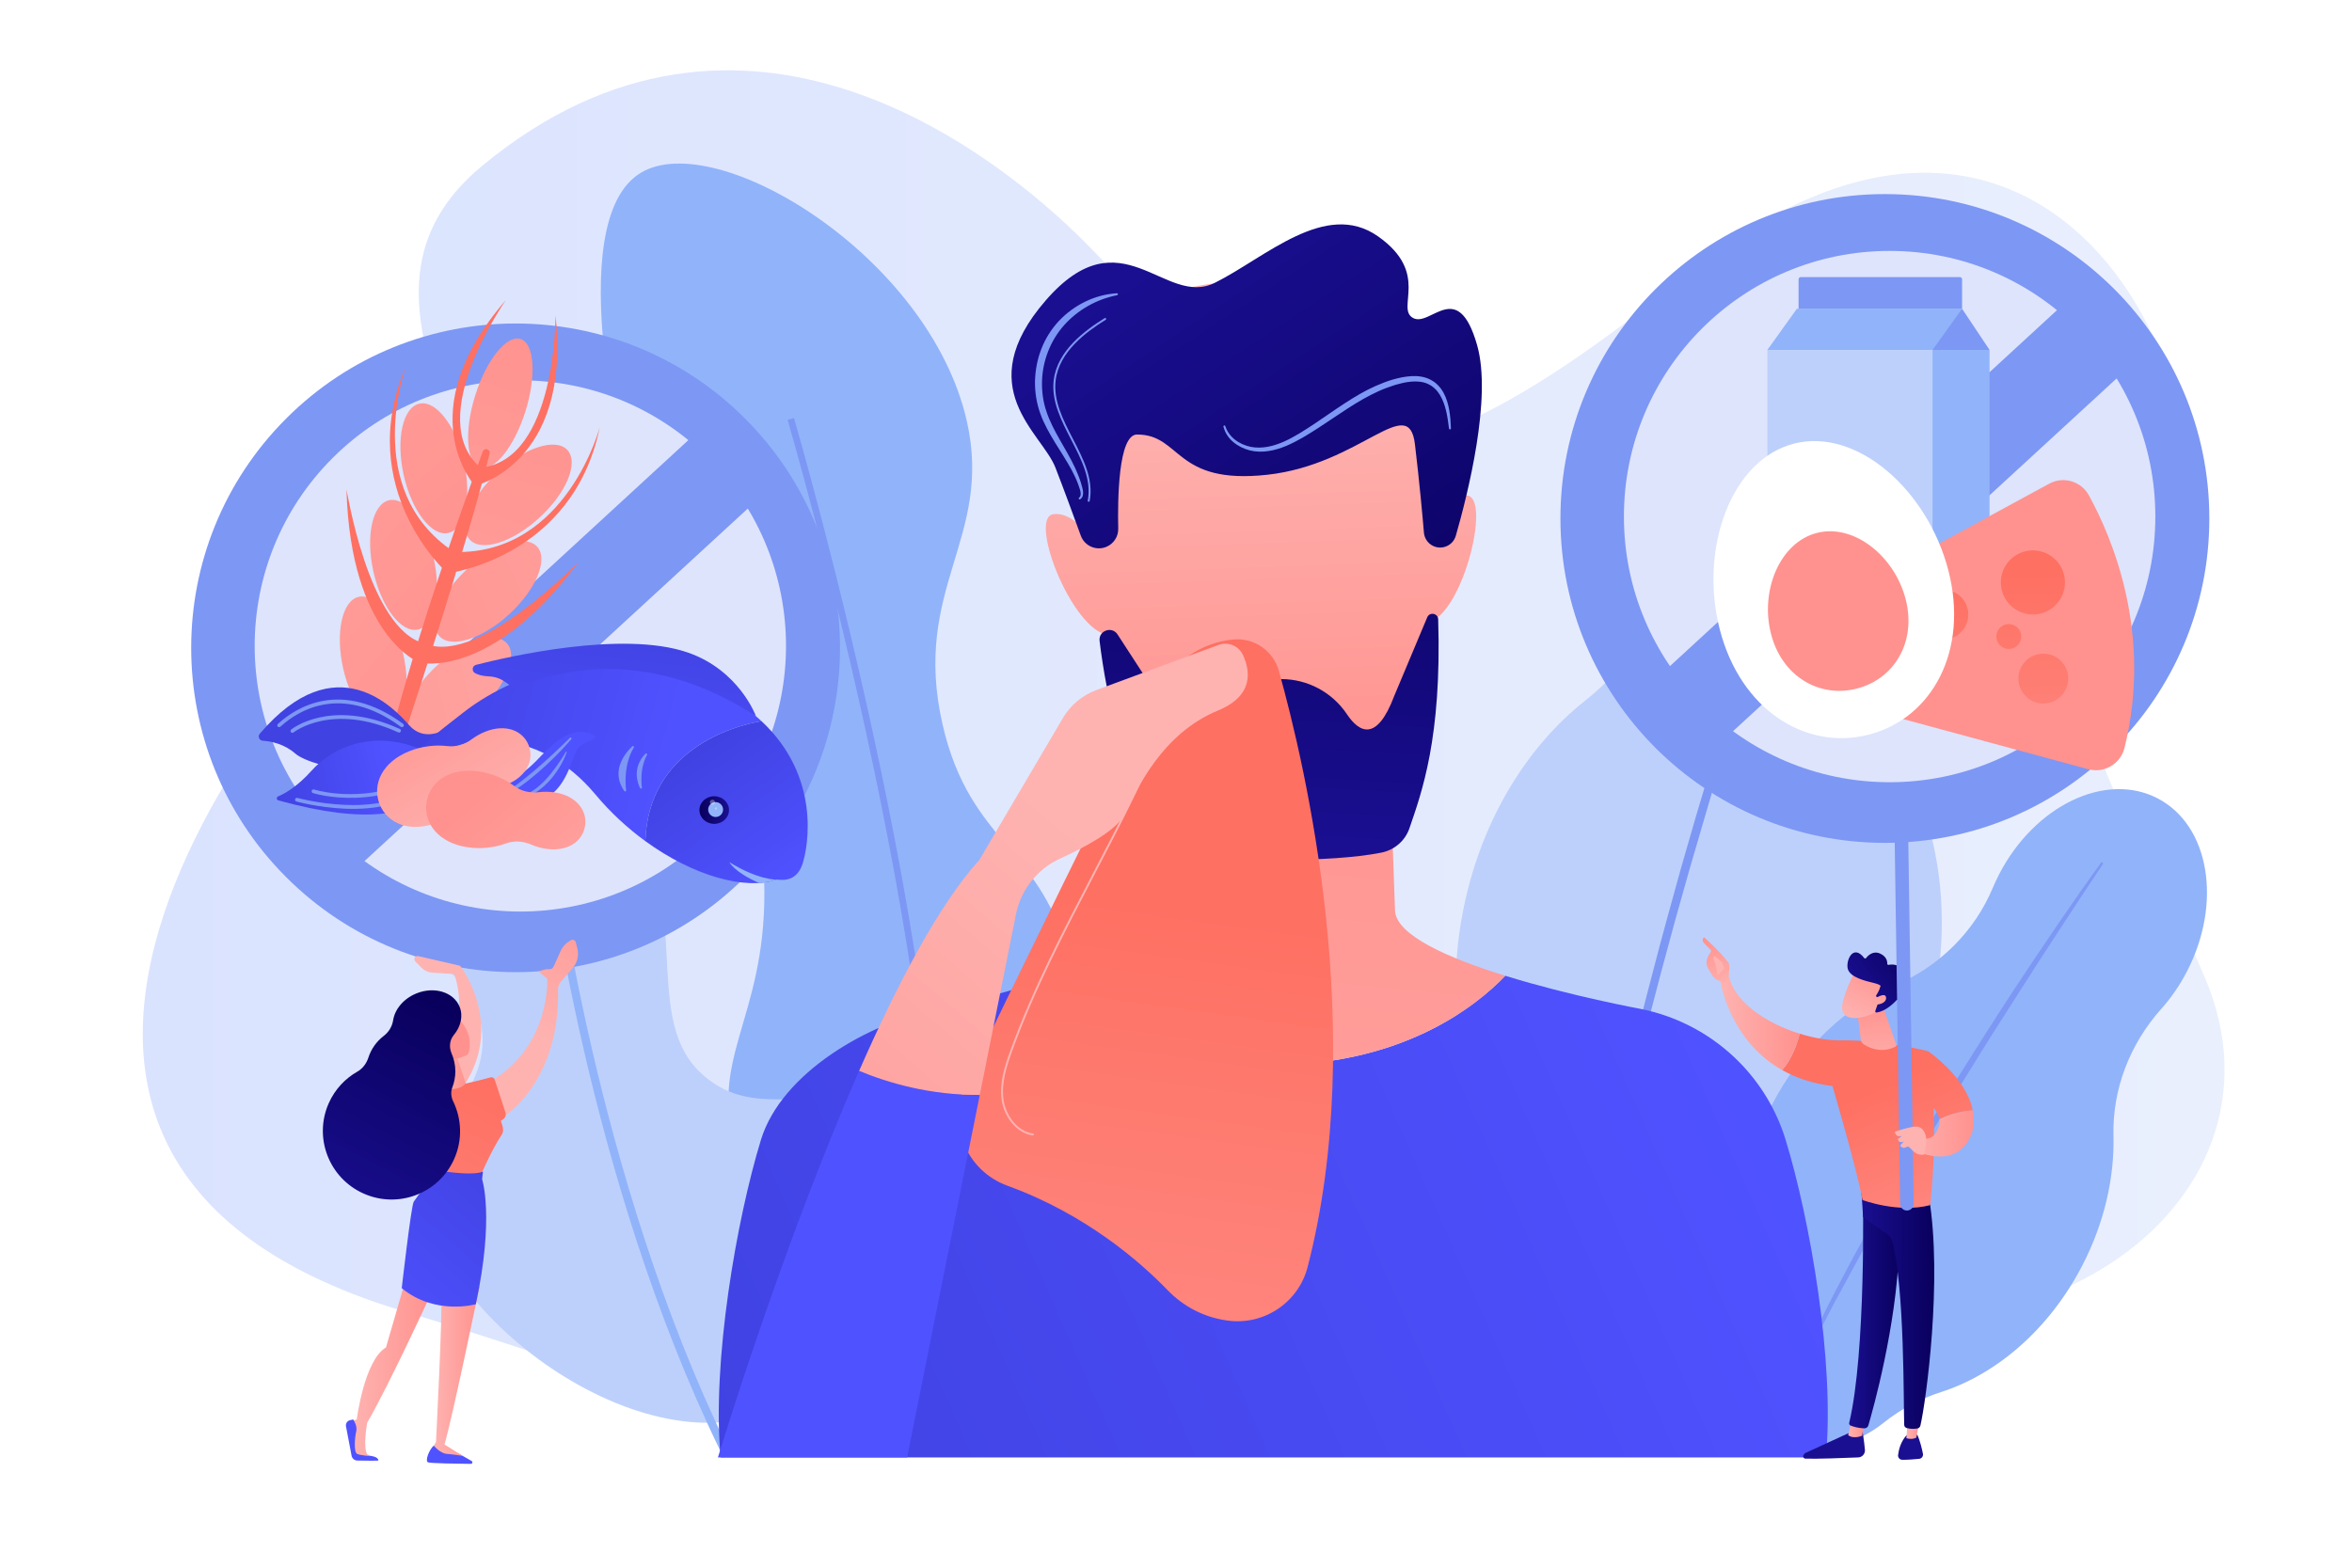 <?xml version="1.0" encoding="UTF-8"?>
<!-- Generator: Adobe Illustrator 27.5.0, SVG Export Plug-In . SVG Version: 6.00 Build 0)  -->
<svg xmlns="http://www.w3.org/2000/svg" xmlns:xlink="http://www.w3.org/1999/xlink" version="1.1" x="0px" y="0px" viewBox="0 0 2475 1650" style="enable-background:new 0 0 2475 1650;" xml:space="preserve">
<g id="Background">
	<rect style="fill:#FFFFFF;" width="2475" height="1650"></rect>
</g>
<g id="Illustration">
	<g>
		<linearGradient id="SVGID_1_" gradientUnits="userSpaceOnUse" x1="150.243" y1="795.064" x2="2340.893" y2="795.064">
			<stop offset="0" style="stop-color:#DAE3FE"></stop>
			<stop offset="1" style="stop-color:#E9EFFD"></stop>
		</linearGradient>
		<path style="fill:url(#SVGID_1_);" d="M507.609,174.329c-172.96,142.944,58.247,326.428-61.533,406.526    c-119.78,80.098-586.958,627.873-24.323,798.298c492.847,149.286,432.864,208.339,789.486,12.11s319.453-176.638,612.925-43.981    c293.472,132.657,600.208-73.734,495.918-318.684c-104.29-244.95-170.692-241.896-51.605-398.325    c119.087-156.429-88.26-672.335-498.191-337.803s-454.56,137.066-627.908-36.888C1048.524,161.4,780.943-51.57,507.609,174.329z"></path>
		<g>
			<path style="fill:#91B3FA;" d="M991.92,1380.985c-80.094,16.014-182.378-71.308-215.328-166.706     c-33.909-98.173,28.264-139.299,27.784-275.527c-0.545-154.751-81.044-178.073-134.291-386.664     c-12.014-47.062-81.535-319.408,4.631-370.457c79.669-47.2,303.451,88.259,342.673,261.635     c27.967,123.626-58.488,175.532-25.469,319.519c28.972,126.339,105.117,128.167,134.291,250.058     C1161.728,1161.236,1097.084,1359.958,991.92,1380.985z"></path>
			<path style="fill:#7D97F4;" d="M986.103,1418.476c21.591-166.732-20.529-423.959-59.667-610.387     c-42.372-201.839-90.463-366.476-90.943-368.117l-6.666,1.956c0.48,1.637,48.506,166.056,90.822,367.637     c39.021,185.885,81.03,442.262,59.564,608.019L986.103,1418.476z"></path>
		</g>
		<g>
			<path style="fill:#BDD0FB;" d="M818.175,1480.548c105.063-54.743,141.025-242.723,81.303-303.817     c-40.353-41.28-98.221,2.139-154.048-40.651c-71.279-54.635-18.845-157.531-74.885-290.98     c-47.69-113.566-162.085-221.028-228.933-198.979c-69.975,23.081-106.831,194.334-47.07,297.398     c38.863,67.024,98.352,70.316,111.257,132.653c14.975,72.332-57.374,105.318-57.768,175.443     C447.323,1377.581,679.184,1552.969,818.175,1480.548z"></path>
			<path style="fill:#91B3FA;" d="M761.48,1528.689c0.627,0,1.263-0.138,1.865-0.431c2.127-1.032,3.014-3.592,1.982-5.718     C626.041,1235.529,585.198,902.57,584.801,899.24c-0.279-2.347-2.411-4.025-4.754-3.743c-2.346,0.279-4.023,2.408-3.743,4.755     c0.398,3.344,41.416,337.734,181.323,626.025C758.367,1527.801,759.892,1528.689,761.48,1528.689z"></path>
			<path style="fill:#F0F0F0;" d="M475.717,985.467c0.439,0,0.883-0.142,1.256-0.431c0.891-0.695,1.05-1.979,0.356-2.87     c-43.965-56.434-92.692-141.216-75.151-224.65c10.446-49.689,39.85-75.605,40.145-75.861c0.854-0.739,0.948-2.029,0.209-2.884     c-0.74-0.855-2.032-0.948-2.885-0.208c-1.25,1.08-30.744,27.084-41.471,78.112c-9.86,46.897-4.69,124.524,75.926,228.003     C474.505,985.196,475.109,985.467,475.717,985.467z"></path>
			<path style="fill:#F0F0F0;" d="M827.647,1455.484c0.652,0,1.293-0.311,1.689-0.889c67.565-98.608,90.606-174.801,68.48-226.459     c-19.671-45.929-69.34-54.476-69.839-54.558c-1.117-0.174-2.164,0.577-2.345,1.692c-0.181,1.112,0.575,2.165,1.689,2.347     c0.477,0.078,48.001,8.316,66.756,52.18c21.501,50.288-1.416,125.143-68.114,222.487c-0.639,0.932-0.401,2.205,0.53,2.844     C826.846,1455.368,827.249,1455.484,827.647,1455.484z"></path>
		</g>
		<g>
			<path style="fill:#BDD0FB;" d="M1541.12,951.157c19.439-90.625,66.657-165.979,126.604-213.451     c53.589-42.438,89.238-103.814,98.114-171.525c0.933-7.117,2.167-14.285,3.71-21.48     c23.379-108.993,109.113-183.024,191.492-165.354c82.38,17.67,130.209,120.351,106.83,229.344     c-4.781,22.287-12.17,43.107-21.606,61.978c-30.112,60.225-37.494,129.625-18.086,194.131     c17.344,57.647,20.532,124.166,5.958,192.109c-21.737,101.335-78.205,183.579-148.364,229.099     c-26.538,17.218-49.851,39.15-68.448,64.709c-30.903,42.473-77.977,65.647-124.226,55.727     c-49.893-10.702-84.862-56.923-92.555-114.117c-4.353-32.365-15.022-63.456-30.318-92.336     C1534.119,1131.814,1521.465,1042.785,1541.12,951.157z"></path>
			<path style="fill:#7D97F4;" d="M1907.323,489.107c-26.213,69.724-50.164,140.235-73.379,210.996     c-5.812,17.687-11.338,35.466-16.922,53.227l-8.371,26.642l-8.149,26.713c-5.363,17.83-10.973,35.585-16.134,53.476     l-15.489,53.669c-9.868,35.91-20.041,71.736-29.241,107.831c-4.625,18.039-9.602,35.985-13.861,54.119l-13.026,54.331     c-16.634,72.612-31.452,145.677-42.543,219.348l3.17,0.51l10.397-54.805l2.569-13.702l2.911-13.638l5.873-27.262l5.82-27.268     c1.923-9.092,4.185-18.114,6.261-27.173c4.273-18.093,8.402-36.218,12.792-54.282c18.029-72.147,37.015-144.054,57.482-215.561     c10.507-35.675,20.708-71.437,31.463-107.041l7.993-26.724l8.217-26.658c5.468-17.775,10.936-35.55,16.583-53.27     c10.991-35.535,22.238-70.995,33.774-106.361c11.35-35.426,23.037-70.755,34.829-106.03L1907.323,489.107z"></path>
		</g>
		<g>
			<path style="fill:#91B3FA;" d="M1864.555,1162.948c31.16-60.18,78.924-104.264,130.27-126.247     c45.9-19.652,82.826-56.098,102.132-102.145c2.03-4.84,4.28-9.657,6.754-14.435c37.475-72.377,112.091-108.145,166.66-79.89     c54.57,28.255,68.428,109.832,30.953,182.209c-7.662,14.8-16.878,28.065-27.158,39.563     c-32.809,36.696-51.388,84.22-50.17,133.429c1.089,43.976-9.496,91.494-32.858,136.613     c-34.841,67.291-90.445,114.462-148.601,133.11c-21.997,7.053-42.636,18.05-60.652,32.508     c-29.94,24.026-67.54,31.342-98.177,15.48c-33.049-17.113-48.746-56.411-43.129-98.218c3.178-23.657,1.666-47.627-3.529-70.925     C1824.786,1289,1833.051,1223.793,1864.555,1162.948z"></path>
			<path style="fill:#7D97F4;" d="M2211.398,907.332c-31.896,44.142-62.352,89.272-92.337,134.72     c-7.501,11.358-14.82,22.836-22.175,34.29l-11.03,17.183l-10.887,17.275c-7.213,11.545-14.586,22.989-21.668,34.616     l-21.251,34.877c-13.871,23.431-27.94,46.744-41.376,70.433c-6.734,11.833-13.698,23.534-20.192,35.506l-19.646,35.815     c-25.711,48.015-50.231,96.698-72.246,146.522l2.133,0.967l17.887-36.653l4.451-9.17l4.679-9.059l9.391-18.099l9.355-18.112     c3.107-6.043,6.439-11.972,9.647-17.962c6.497-11.94,12.899-23.929,19.472-35.825c26.603-47.42,53.833-94.487,82.029-140.987     c14.276-23.143,28.351-46.406,42.788-69.451l10.78-17.313l10.925-17.223c7.276-11.486,14.553-22.972,21.944-34.385     c14.589-22.951,29.344-45.8,44.283-68.528c14.821-22.806,29.86-45.477,44.961-68.093L2211.398,907.332z"></path>
		</g>
		<g>
			
				<linearGradient id="SVGID_00000039102741904935562080000001808493538394137515_" gradientUnits="userSpaceOnUse" x1="776.359" y1="1594.241" x2="1824.359" y2="1130.24">
				<stop offset="0" style="stop-color:#4042E2"></stop>
				<stop offset="1" style="stop-color:#4F52FF"></stop>
			</linearGradient>
			<path style="fill:url(#SVGID_00000039102741904935562080000001808493538394137515_);" d="M1878.974,1199.591     c-9.564-31.201-26.4-58.937-48.463-81.414c-27.903-28.426-64.167-48.442-104.659-56.417c0,0-73.356-13.523-141.823-34.738     c-29.874,31.241-110.742,97.422-257.261,93.848c-138.87-3.387-201.55-59.597-225.506-90.207     c-56.962,19.108-114.139,31.097-114.139,31.097c-72.51,14.282-164.697,67.173-186.356,137.831     c-25.624,83.593-51.896,233.949-42.396,334.385h1162.998C1930.87,1433.541,1904.597,1283.185,1878.974,1199.591z"></path>
			
				<linearGradient id="SVGID_00000127723422799992490770000010711574908624598447_" gradientUnits="userSpaceOnUse" x1="1383.411" y1="619.039" x2="1233.516" y2="2125.877">
				<stop offset="0" style="stop-color:#FF928E"></stop>
				<stop offset="1" style="stop-color:#FEB3B1"></stop>
			</linearGradient>
			<path style="fill:url(#SVGID_00000127723422799992490770000010711574908624598447_);" d="M1326.767,1120.87     c146.52,3.574,227.387-62.607,257.261-93.848c-59.403-18.407-115.127-42.603-116.056-68.792l-8.946-252.269h-235.979     l-8.946,252.269c-0.991,27.954-56.812,53.638-112.84,72.433C1125.217,1061.273,1187.898,1117.483,1326.767,1120.87z"></path>
		</g>
		<g>
			
				<linearGradient id="SVGID_00000148626499292392230550000002321886217296373665_" gradientUnits="userSpaceOnUse" x1="1337.58" y1="818.215" x2="1323.101" y2="400.95">
				<stop offset="0" style="stop-color:#FF928E"></stop>
				<stop offset="1" style="stop-color:#FEB3B1"></stop>
			</linearGradient>
			<path style="fill:url(#SVGID_00000148626499292392230550000002321886217296373665_);" d="M1134.072,482.245     c0,0,28.011,285.703,89.633,358.527c0,0,184.866,16.808,252.09-22.407c0,0,47.618-142.851,42.014-333.32     c0,0,9.18-173.323-182.064-187.667C1111.665,280.573,1134.072,482.245,1134.072,482.245z"></path>
			
				<linearGradient id="SVGID_00000024702450118505794090000010277370940112818581_" gradientUnits="userSpaceOnUse" x1="1533.148" y1="811.432" x2="1518.669" y2="394.162">
				<stop offset="0" style="stop-color:#FF928E"></stop>
				<stop offset="1" style="stop-color:#FEB3B1"></stop>
			</linearGradient>
			<path style="fill:url(#SVGID_00000024702450118505794090000010277370940112818581_);" d="M1498.203,571.877     c0,0,16.806-50.419,44.815-50.419c28.01,0-5.601,134.45-44.815,134.45V571.877z"></path>
			
				<linearGradient id="SVGID_00000108281743772446100790000003408746683316345267_" gradientUnits="userSpaceOnUse" x1="1143.052" y1="824.966" x2="1128.573" y2="407.702">
				<stop offset="0" style="stop-color:#FF928E"></stop>
				<stop offset="1" style="stop-color:#FEB3B1"></stop>
			</linearGradient>
			<path style="fill:url(#SVGID_00000108281743772446100790000003408746683316345267_);" d="M1159.564,585.118     c0,0-23.451-47.692-51.206-43.914c-27.754,3.777,23.682,132.464,62.538,127.177L1159.564,585.118z"></path>
			
				<linearGradient id="SVGID_00000028302663862114952000000001008841626053833623_" gradientUnits="userSpaceOnUse" x1="1349.74" y1="438.192" x2="1323.873" y2="890.868">
				<stop offset="0" style="stop-color:#09005D"></stop>
				<stop offset="1" style="stop-color:#1A0F91"></stop>
			</linearGradient>
			<path style="fill:url(#SVGID_00000028302663862114952000000001008841626053833623_);" d="M1157.09,674.641     c6.82,55.99,25.796,155.374,77.295,215.126c6.988,8.108,17.002,12.979,27.693,13.493c38.293,1.843,136.268,5.141,191.505-5.866     c13.746-2.739,25.061-12.429,29.584-25.695c12.705-37.247,34.16-94.607,30.22-219.849c-0.202-6.436-9.015-8.086-11.506-2.148     l-34.726,82.749c-18.434,49.002-36.942,38.465-49.817,19.211c-15.436-23.083-41.381-36.934-69.149-36.934h0     c-26.074,0-50.4,12.405-66.368,33.019c-0.219,0.283-0.44,0.564-0.662,0.844c-14.274,17.928-42.031,16.354-54.514-2.864     l-50.638-77.961C1170.039,658.58,1155.766,663.767,1157.09,674.641z"></path>
			
				<linearGradient id="SVGID_00000096768373777287905160000001099132606309223314_" gradientUnits="userSpaceOnUse" x1="1542.573" y1="756.7" x2="1216.711" y2="263.73">
				<stop offset="0" style="stop-color:#09005D"></stop>
				<stop offset="1" style="stop-color:#1A0F91"></stop>
			</linearGradient>
			<path style="fill:url(#SVGID_00000096768373777287905160000001099132606309223314_);" d="M1164.639,575.374     c-10.76,4.776-23.308-0.554-27.326-11.619c-7.069-19.464-17.924-49.046-26.715-71.651     c-14.315-36.81-89.981-83.845-10.225-175.871c79.755-92.025,124.922,7.853,178.004-18.569     c53.082-26.422,116.477-87.772,171.693-48.917c55.215,38.855,18.405,75.665,36.81,85.89     c18.405,10.225,47.035-42.945,67.485,28.63c15.822,55.378-9.95,157.329-22.426,200.637c-3.03,10.518-14.997,15.536-24.624,10.327     h0c-5.081-2.749-8.432-7.856-8.92-13.612c-1.382-16.319-4.63-52.472-9.471-93.057c-6.588-55.228-56.992,21.288-155.287,32.117     c-98.295,10.829-90.115-42.342-137.15-42.342c-19.843,0-20.445,69.216-19.782,99.052     C1176.888,564.573,1172.119,572.054,1164.639,575.374L1164.639,575.374z"></path>
			<path style="fill:#7D97F4;" d="M1135.55,523.746c1.837-1.218,1.918-4.01,1.389-6.503c-0.237-1.253-0.723-2.54-1.15-3.863     c-0.448-1.304-0.821-2.627-1.327-3.91c-1.924-5.165-4.322-10.145-6.896-15.031c-5.321-9.704-11.381-19.042-17.345-28.598     c-5.828-9.615-11.607-19.533-15.484-30.477c-3.999-10.907-5.779-22.609-5.626-34.222c0.331-11.615,2.489-23.214,6.759-34.064     c4.229-10.85,10.58-20.915,18.538-29.385c15.941-16.876,38.133-27.731,60.88-29.027c0.565-0.032,1.049,0.4,1.081,0.965     c0.03,0.517-0.337,0.969-0.832,1.065c-21.771,4.271-41.591,15.609-55.931,31.744c-14.293,16.122-22.485,37.32-23.119,58.882     c-0.225,10.76,1.127,21.605,4.684,31.81c3.399,10.283,8.578,20.07,14.077,29.741c5.45,9.711,11.332,19.361,16.118,29.663     c2.348,5.172,4.512,10.443,6.183,15.892c0.442,1.352,0.752,2.75,1.133,4.12c0.362,1.361,0.762,2.741,0.934,4.266     c0.177,1.493,0.216,3.046-0.15,4.628c-0.333,1.564-1.329,3.216-2.861,4.056c-0.495,0.272-1.118,0.091-1.389-0.405     C1134.958,524.624,1135.113,524.037,1135.55,523.746z"></path>
			<path style="fill:#7D97F4;" d="M1145.647,528.144c-0.064,0-0.128-0.006-0.193-0.018c-0.555-0.106-0.919-0.642-0.813-1.196     c4.23-22.155-6.778-43.453-17.422-64.051c-10.353-20.034-21.059-40.75-18.392-62.769c3.743-30.899,32.4-52.061,53.629-65.292     c0.481-0.299,1.11-0.151,1.409,0.327c0.299,0.479,0.153,1.11-0.327,1.409c-20.873,13.008-49.043,33.775-52.68,63.802     c-2.592,21.395,7.966,41.826,18.178,61.585c10.804,20.907,21.976,42.525,17.614,65.374     C1146.557,527.804,1146.128,528.144,1145.647,528.144z"></path>
			<path style="fill:#7D97F4;" d="M1289.399,448.538c1.866,5.765,5.59,10.796,10.399,14.42c4.758,3.702,10.469,6.096,16.335,7.334     c5.886,1.16,11.962,1.039,17.923-0.071c5.961-1.054,11.737-3.12,17.345-5.568c11.191-5.027,21.647-11.947,32.08-18.797     c10.396-6.942,20.62-14.267,31.234-21.149c10.581-6.906,21.517-13.512,33.269-18.655c11.743-5.139,23.997-9.284,37.211-10.181     c6.557-0.367,13.52,0.452,19.702,3.538c0.78,0.364,1.523,0.789,2.237,1.262c0.721,0.46,1.458,0.895,2.159,1.382     c1.323,1.08,2.715,2.085,3.849,3.356c2.432,2.381,4.35,5.184,5.952,8.078c3.222,5.825,4.88,12.178,5.99,18.463     c1.123,6.305,1.536,12.644,1.738,18.95c0.018,0.565-0.425,1.038-0.99,1.056c-0.532,0.017-0.984-0.389-1.05-0.907     c-0.768-6.215-1.575-12.415-3.014-18.42c-1.417-5.998-3.46-11.827-6.535-16.915c-1.55-2.523-3.33-4.888-5.49-6.807     c-1.005-1.047-2.23-1.814-3.353-2.703c-0.602-0.387-1.236-0.725-1.849-1.093c-0.607-0.381-1.237-0.717-1.894-0.995     c-5.19-2.411-11.171-2.913-17.089-2.482c-2.971,0.224-5.952,0.684-8.918,1.319c-2.965,0.646-5.917,1.55-8.872,2.314     c-5.828,1.898-11.633,3.908-17.216,6.533c-11.234,5.066-21.957,11.374-32.432,18.161c-10.482,6.781-20.801,13.946-31.408,20.807     c-10.619,6.816-21.401,13.565-33.282,18.597c-5.942,2.463-12.172,4.426-18.63,5.372c-6.414,0.994-13.134,0.939-19.528-0.657     c-6.344-1.634-12.395-4.5-17.395-8.752c-5.076-4.135-8.836-9.926-10.451-16.248c-0.14-0.547,0.191-1.104,0.738-1.244     c0.525-0.134,1.059,0.165,1.225,0.673L1289.399,448.538z"></path>
		</g>
		<g>
			
				<linearGradient id="SVGID_00000134951577674265213950000011870697030840186028_" gradientUnits="userSpaceOnUse" x1="1235.711" y1="956.549" x2="1139.711" y2="1648.549">
				<stop offset="0" style="stop-color:#FE7062"></stop>
				<stop offset="1" style="stop-color:#FF928E"></stop>
			</linearGradient>
			<path style="fill:url(#SVGID_00000134951577674265213950000011870697030840186028_);" d="M1297.756,673.068L1297.756,673.068     c21.827-2.044,42.018,11.787,47.941,32.893c27.696,98.697,94.149,380.783,30.292,627.64c-9.697,37.485-46.24,61.75-84.566,56.246     c-0.497-0.071-0.995-0.144-1.495-0.218c-23.338-3.456-44.793-14.697-61.179-31.671c-28.133-29.144-85.589-79.803-168.533-109.939     c-43.644-15.858-64.156-65.808-43.885-107.586c54.611-112.554,149.486-307.38,203.552-414.312     C1235,696.225,1264.401,676.192,1297.756,673.068z"></path>
			
				<linearGradient id="SVGID_00000176040860862405852710000001574246207498819243_" gradientUnits="userSpaceOnUse" x1="706.883" y1="-37.732" x2="1034.884" y2="706.269">
				<stop offset="0" style="stop-color:#FF928E"></stop>
				<stop offset="1" style="stop-color:#FEB3B1"></stop>
			</linearGradient>
			<path style="fill:url(#SVGID_00000176040860862405852710000001574246207498819243_);" d="M1087.611,1195.136     c-18.688-2.013-31.254-20.789-33.591-37.432c-2.506-17.856,3.125-35.476,9.109-51.994     c23.313-64.359,55.506-126.143,86.637-185.891c29.325-56.281,59.649-114.478,82.48-174.699l1.912,0.725     c-22.875,60.335-53.226,118.586-82.579,174.919c-31.101,59.689-63.262,121.411-86.528,185.643     c-5.896,16.275-11.448,33.621-9.007,51.013c2.229,15.879,14.126,33.781,31.785,35.683L1087.611,1195.136z"></path>
		</g>
		<g>
			
				<linearGradient id="SVGID_00000078765410044271373550000015280298731179382416_" gradientUnits="userSpaceOnUse" x1="1628.878" y1="640.95" x2="1348.878" y2="916.95">
				<stop offset="0" style="stop-color:#4042E2"></stop>
				<stop offset="1" style="stop-color:#4F52FF"></stop>
			</linearGradient>
			<path style="fill:url(#SVGID_00000078765410044271373550000015280298731179382416_);" d="M904.035,1127.103     c-82.133,187.004-148.563,406.874-148.563,406.874h199.083l76.463-381.572C978.586,1152.837,934.141,1139.594,904.035,1127.103z"></path>
			
				<linearGradient id="SVGID_00000176000979512266552870000011025467473448553349_" gradientUnits="userSpaceOnUse" x1="625.809" y1="1478.327" x2="1138.859" y2="878.268">
				<stop offset="0" style="stop-color:#FF928E"></stop>
				<stop offset="1" style="stop-color:#FEB3B1"></stop>
			</linearGradient>
			<path style="fill:url(#SVGID_00000176000979512266552870000011025467473448553349_);" d="M1307.967,689.389     c-4.472-9.703-15.685-14.299-25.707-10.596l-128.664,47.538c-14.72,5.439-27.109,15.796-35.07,29.32l-88.032,149.545     c-41.932,46.025-86.091,129.997-126.458,221.907c30.107,12.491,74.551,25.734,126.983,25.302l38.112-190.187     c5.16-25.748,22.322-47.481,46.201-58.409c26.714-12.224,59.224-29.766,67.368-45.761c14.403-28.285,39.823-85.789,99.122-110.3     C1319.508,732.17,1315.728,706.228,1307.967,689.389z"></path>
		</g>
		<g>
			
				<linearGradient id="SVGID_00000061437076131283659860000001539534497546212255_" gradientUnits="userSpaceOnUse" x1="-2009.746" y1="1433.414" x2="-2010.746" y2="1488.915" gradientTransform="matrix(-1 0 0 1 -81.52 0)">
				<stop offset="0" style="stop-color:#09005D"></stop>
				<stop offset="1" style="stop-color:#1A0F91"></stop>
			</linearGradient>
			<path style="fill:url(#SVGID_00000061437076131283659860000001539534497546212255_);" d="M1959.601,1504.447     c0,0,1.909,10.809,2.846,21.509c0.366,4.182-2.858,7.813-7.052,7.987c-14.249,0.594-44.728,1.748-55.665,1.259     c-1.644-0.073-2.719-1.756-2.111-3.286l0,0c0.51-1.281,1.493-2.317,2.747-2.893l50.346-23.139L1959.601,1504.447z"></path>
			
				<linearGradient id="SVGID_00000028293792065345486980000017928442205634420134_" gradientUnits="userSpaceOnUse" x1="-2042.685" y1="1504.403" x2="-2026.309" y2="1504.403" gradientTransform="matrix(-1 0 0 1 -81.52 0)">
				<stop offset="0" style="stop-color:#FF928E"></stop>
				<stop offset="1" style="stop-color:#FEB3B1"></stop>
			</linearGradient>
			<path style="fill:url(#SVGID_00000028293792065345486980000017928442205634420134_);" d="M1961.165,1498.096l-1.534,12.929     c0,0-8.819,4.105-14.842-0.518l3.652-14.408L1961.165,1498.096z"></path>
			
				<linearGradient id="SVGID_00000066497932604371060980000010311820280674547353_" gradientUnits="userSpaceOnUse" x1="-2081.517" y1="1379.185" x2="-2027.369" y2="1379.185" gradientTransform="matrix(-1 0 0 1 -81.52 0)">
				<stop offset="0" style="stop-color:#09005D"></stop>
				<stop offset="1" style="stop-color:#1A0F91"></stop>
			</linearGradient>
			<path style="fill:url(#SVGID_00000066497932604371060980000010311820280674547353_);" d="M1960.012,1255.026     c0.663,3.377,3.557,168.488-14.092,242.48c-0.288,1.207,0.324,2.452,1.473,2.921c2.707,1.106,8.014,2.708,14.374,2.921     c1.97,0.066,3.735-1.214,4.291-3.104c5.045-17.167,29.219-103.18,32.373-185.346c3.524-91.812,0-3.126,0-3.126l-2.067-56.753     L1960.012,1255.026z"></path>
			
				<linearGradient id="SVGID_00000118365429295085063320000003202995092264579246_" gradientUnits="userSpaceOnUse" x1="-2090.18" y1="1431.965" x2="-2091.18" y2="1487.465" gradientTransform="matrix(-1 0 0 1 -81.52 0)">
				<stop offset="0" style="stop-color:#09005D"></stop>
				<stop offset="1" style="stop-color:#1A0F91"></stop>
			</linearGradient>
			<path style="fill:url(#SVGID_00000118365429295085063320000003202995092264579246_);" d="M2017.515,1510.086     c0,0,3.039,5.457,5.982,19.957c0.531,2.619-1.298,5.125-3.957,5.386c-4.705,0.463-11.948,1.058-17.75,1.018     c-2.674-0.018-4.762-2.347-4.44-5.003c0.643-5.293,2.645-13.976,8.83-20.744L2017.515,1510.086z"></path>
			
				<linearGradient id="SVGID_00000101088036173427570320000013269444927333628557_" gradientUnits="userSpaceOnUse" x1="-2101.705" y1="1503.563" x2="-2087.565" y2="1503.563" gradientTransform="matrix(-1 0 0 1 -81.52 0)">
				<stop offset="0" style="stop-color:#FF928E"></stop>
				<stop offset="1" style="stop-color:#FEB3B1"></stop>
			</linearGradient>
			<path style="fill:url(#SVGID_00000101088036173427570320000013269444927333628557_);" d="M2020.185,1493.457l-3.584,19.552     c0,0-3.544,2.636-10.555,0.725l1.711-21.037L2020.185,1493.457z"></path>
			
				<linearGradient id="SVGID_00000006691133790768708340000012192977265006350481_" gradientUnits="userSpaceOnUse" x1="-2116.945" y1="1377.413" x2="-2040.072" y2="1377.413" gradientTransform="matrix(-1 0 0 1 -81.52 0)">
				<stop offset="0" style="stop-color:#09005D"></stop>
				<stop offset="1" style="stop-color:#1A0F91"></stop>
			</linearGradient>
			<path style="fill:url(#SVGID_00000006691133790768708340000012192977265006350481_);" d="M2029.868,1260.093     c14.435,87.114-3.131,215.31-9.055,240.401c-0.363,1.536-1.602,2.713-3.159,2.971c-2.644,0.438-6.998,0.796-11.291-0.451     c-1.479-0.43-2.518-1.763-2.578-3.302c-0.795-20.285,0.636-144.818-12.814-194.033c-0.682-2.494-2.205-4.669-4.312-6.167     l-26.105-18.559l-2.001-29.998L2029.868,1260.093z"></path>
			<g>
				
					<linearGradient id="SVGID_00000109019420894339951680000014214664032158746248_" gradientUnits="userSpaceOnUse" x1="1965.902" y1="1149.387" x2="2049.902" y2="1351.387">
					<stop offset="0" style="stop-color:#FE7062"></stop>
					<stop offset="1" style="stop-color:#FF928E"></stop>
				</linearGradient>
				<path style="fill:url(#SVGID_00000109019420894339951680000014214664032158746248_);" d="M1937.89,1095.028      c43.258-0.715,90.988,11.358,90.988,11.358c12.894,75.238,2.255,162.019,2.255,162.019c-33.489,8.782-71.267-5.37-71.267-5.37      c-5.566-31.448-31.536-119.951-31.536-119.951c-21.136-2.623-38.547-8.721-52.885-16.783      c10.937-12.678,16.093-28.809,18.332-38.345C1909.072,1092.71,1924.548,1095.249,1937.89,1095.028z"></path>
				
					<linearGradient id="SVGID_00000104682957753625315070000000779987560505570479_" gradientUnits="userSpaceOnUse" x1="-1975.297" y1="1077.167" x2="-1891.634" y2="1077.167" gradientTransform="matrix(-1 0 0 1 -81.52 0)">
					<stop offset="0" style="stop-color:#FF928E"></stop>
					<stop offset="1" style="stop-color:#FEB3B1"></stop>
				</linearGradient>
				<path style="fill:url(#SVGID_00000104682957753625315070000000779987560505570479_);" d="M1810.114,1031.312      c4.249-5.133,9.628-2.704,9.628-2.704c6.365,26.89,39.744,48.693,74.035,59.349c-2.239,9.536-7.395,25.667-18.332,38.345      C1818.535,1094.303,1810.114,1031.312,1810.114,1031.312z"></path>
			</g>
			<g>
				
					<linearGradient id="SVGID_00000142163982555426030400000017740162357882512548_" gradientUnits="userSpaceOnUse" x1="1798.399" y1="986.454" x2="1816.899" y2="1043.454">
					<stop offset="0" style="stop-color:#FF928E"></stop>
					<stop offset="1" style="stop-color:#FEB3B1"></stop>
				</linearGradient>
				<path style="fill:url(#SVGID_00000142163982555426030400000017740162357882512548_);" d="M1811.145,1032.617      c-0.445,1.413,4.705,3.566,7.736-2.216c0.106-2.771,1.791-14.641,0.135-16.898c-8.818-12.022-25.914-27.092-25.914-27.092      c-2.889,2.851-0.509,5.652-0.509,5.652l8.293,8.64c-1.735,3.135-3.85,5.781-4.842,9.573c-0.751,2.871-0.292,5.94,1.159,8.553      c1.456,2.623,3.442,6.032,5.319,8.7C1806.077,1032.579,1811.145,1032.617,1811.145,1032.617z"></path>
				
					<linearGradient id="SVGID_00000124120823589681283300000010714381620864951728_" gradientUnits="userSpaceOnUse" x1="1845.343" y1="1051.873" x2="1812.343" y2="1021.873">
					<stop offset="0" style="stop-color:#FF928E"></stop>
					<stop offset="1" style="stop-color:#FEB3B1"></stop>
				</linearGradient>
				<path style="fill:url(#SVGID_00000124120823589681283300000010714381620864951728_);" d="M1804.515,1006.308l7.558,6.407      l2.373,6.379l-6.739,7.475c0,0-2.266-12.656-3.95-15.396C1802.073,1008.434,1802.947,1007.11,1804.515,1006.308z"></path>
			</g>
			
				<linearGradient id="SVGID_00000131334943151905609420000010975632339325395888_" gradientUnits="userSpaceOnUse" x1="2029.933" y1="1122.761" x2="2113.933" y2="1324.76">
				<stop offset="0" style="stop-color:#FE7062"></stop>
				<stop offset="1" style="stop-color:#FF928E"></stop>
			</linearGradient>
			<path style="fill:url(#SVGID_00000131334943151905609420000010975632339325395888_);" d="M2012.286,1148.273l16.592-41.886     c0,0,40.405,27.453,47.05,62.262c-7.635,0.562-21.527,2.548-35.125,9.414C2037.815,1161.627,2012.286,1148.273,2012.286,1148.273     z"></path>
			
				<linearGradient id="SVGID_00000075868110505983405570000011214658663059525535_" gradientUnits="userSpaceOnUse" x1="-2158.528" y1="1192.948" x2="-2086.348" y2="1192.948" gradientTransform="matrix(-1 0 0 1 -81.52 0)">
				<stop offset="0" style="stop-color:#FF928E"></stop>
				<stop offset="1" style="stop-color:#FEB3B1"></stop>
			</linearGradient>
			<path style="fill:url(#SVGID_00000075868110505983405570000011214658663059525535_);" d="M2010.831,1194.943     c0,0,19.693,10.405,26.817-3.51c2.528-4.937,3.938-9.063,3.155-13.37c13.598-6.866,27.49-8.852,35.125-9.414     c2.004,10.493,1.722,22.115-5.222,32.934c-20.772,32.366-65.879,4.545-65.879,4.545L2010.831,1194.943z"></path>
			
				<linearGradient id="SVGID_00000017501150613517853580000015369598505583446421_" gradientUnits="userSpaceOnUse" x1="1973.357" y1="1056.008" x2="1977.357" y2="1132.007">
				<stop offset="0" style="stop-color:#FF928E"></stop>
				<stop offset="1" style="stop-color:#FEB3B1"></stop>
			</linearGradient>
			<path style="fill:url(#SVGID_00000017501150613517853580000015369598505583446421_);" d="M1981.707,1059.91l13.764,39.804     c0.228,0.659-0.043,1.39-0.654,1.727c-3.752,2.075-17.269,8.071-33.559-2.257c-1.697-1.076-2.852-2.831-3.11-4.824l-4.457-34.451     H1981.707z"></path>
			<g>
				
					<linearGradient id="SVGID_00000067197929609066564750000015922921609635507389_" gradientUnits="userSpaceOnUse" x1="1977.729" y1="1014.509" x2="1949.229" y2="1073.509">
					<stop offset="0" style="stop-color:#FF928E"></stop>
					<stop offset="1" style="stop-color:#FEB3B1"></stop>
				</linearGradient>
				<path style="fill:url(#SVGID_00000067197929609066564750000015922921609635507389_);" d="M1951.758,1023.049      c0,0-15.114,28.451-13.177,39.944c1.938,11.493,20.669,10.668,37.027,1.333l11.43-30.721L1951.758,1023.049z"></path>
				
					<linearGradient id="SVGID_00000049903451214230687370000007447732166360713115_" gradientUnits="userSpaceOnUse" x1="-7430.391" y1="-3315.531" x2="-7417.306" y2="-3240.898" gradientTransform="matrix(-0.746 -0.666 -0.666 0.746 -5736.76 -1476.319)">
					<stop offset="0" style="stop-color:#09005D"></stop>
					<stop offset="1" style="stop-color:#1A0F91"></stop>
				</linearGradient>
				<path style="fill:url(#SVGID_00000049903451214230687370000007447732166360713115_);" d="M1974.885,1049.24      c-0.665-0.295-0.91-1.108-0.512-1.716c1.211-1.85,3.481-5.624,4.205-8.928c0,0,2.718-1.74-6.915-4.045      c-9.632-2.306-23.997-5.885-27.017-14.084c-2.944-7.994,4.791-28.097,17.131-12.079c0.469,0.61,1.389,0.623,1.858,0.013      c2.023-2.633,7.341-8.098,14.725-4.785c6.91,3.1,7.688,8.164,7.593,10.716c-0.028,0.751,0.643,1.334,1.381,1.194      c3.494-0.667,11.877-1.239,15.79,7.362c3.223,7.084,1.128,11.094-0.779,13.055c-0.618,0.635-0.347,1.681,0.5,1.941      c2.296,0.703,5.261,2.65,4.964,8.029c-0.41,7.436-8.725,6.781-11.092,6.442c-0.388-0.055-0.779,0.078-1.041,0.368      c-2.03,2.246-11.175,11.784-21.073,12.933c-0.857,0.1-1.521-0.747-1.241-1.563l4.283-12.451c0.199-0.578-0.078-1.213-0.637-1.46      L1974.885,1049.24z"></path>
				
					<linearGradient id="SVGID_00000019644356144292762240000001240609988882848414_" gradientUnits="userSpaceOnUse" x1="1992.867" y1="1021.822" x2="1964.367" y2="1080.821">
					<stop offset="0" style="stop-color:#FF928E"></stop>
					<stop offset="1" style="stop-color:#FEB3B1"></stop>
				</linearGradient>
				<path style="fill:url(#SVGID_00000019644356144292762240000001240609988882848414_);" d="M1973.163,1051.007      c0,0,10.761-7.384,11.548-1.166c0.786,6.218-9.691,9.006-14.88,6.688L1973.163,1051.007z"></path>
			</g>
			<path style="fill:#7D97F4;" d="M2006.661,1274.074c-3.903,0-7.096-3.134-7.155-7.05l-6.211-413.776     c-0.06-3.953,3.096-7.206,7.049-7.264c4.034-0.063,7.204,3.097,7.264,7.049l6.211,413.776c0.06,3.953-3.096,7.206-7.049,7.264     C2006.734,1274.074,2006.697,1274.074,2006.661,1274.074z"></path>
			<g>
				
					<linearGradient id="SVGID_00000084513010531274306200000011487043867948103859_" gradientUnits="userSpaceOnUse" x1="-1963.947" y1="986.71" x2="-1982.947" y2="1017.71" gradientTransform="matrix(-1 0 0 1 -81.52 0)">
					<stop offset="0" style="stop-color:#FF928E"></stop>
					<stop offset="1" style="stop-color:#FEB3B1"></stop>
				</linearGradient>
				<path style="fill:url(#SVGID_00000084513010531274306200000011487043867948103859_);" d="M2024.557,1215.194      c0,0,3.449-14.182,2.058-19.213c-1.391-5.031-4.087-11.5-13.071-10.063c-8.985,1.438-19.583,5.223-19.583,5.223      s0.536,6.553,7.364,4.439l-4.235,3.276c0,0,0.605,5.247,6.373,2.444l-3.938,4.345c0,0,2.477,4.309,6.721,1.545      C2010.489,1204.427,2012.523,1216.902,2024.557,1215.194z"></path>
			</g>
		</g>
		<g>
			<circle style="fill:#7D97F4;" cx="1983.458" cy="545.7" r="341.422"></circle>
			<circle style="opacity:0.74;fill:#FFFFFF;" cx="1988.452" cy="543.693" r="279.608"></circle>
			
				<rect x="1671.113" y="499.859" transform="matrix(0.736 -0.677 0.677 0.736 155.827 1494.992)" style="fill:#7D97F4;" width="650.423" height="95.351"></rect>
			<g>
				<g>
					<polygon style="fill:#7D97F4;" points="2093.597,368.296 2064.675,324.959 2004.911,368.296      "></polygon>
					<rect x="1859.808" y="368.296" style="fill:#BDD0FB;" width="175.604" height="345.913"></rect>
					<rect x="2033.626" y="368.296" style="fill:#91B3FA;" width="59.971" height="345.913"></rect>
					<polygon style="fill:#91B3FA;" points="2033.626,368.296 1859.808,368.296 1890.857,324.959 2064.675,324.959      "></polygon>
					<path style="fill:#7D97F4;" d="M2064.675,324.959h-172.029v-31.054c0-1.234,1-2.235,2.235-2.235h167.559       c1.234,0,2.235,1,2.235,2.235V324.959z"></path>
				</g>
				<g>
					
						<linearGradient id="SVGID_00000109744602413828556880000009301945932856236957_" gradientUnits="userSpaceOnUse" x1="1318.365" y1="1912.917" x2="870.364" y2="2648.919">
						<stop offset="0" style="stop-color:#FF928E"></stop>
						<stop offset="1" style="stop-color:#FEB3B1"></stop>
					</linearGradient>
					<path style="fill:url(#SVGID_00000109744602413828556880000009301945932856236957_);" d="M1835.628,683.443l320.706-174.35       c14.939-8.122,33.627-2.641,41.809,12.265c24.999,45.543,67.214,145.985,37.435,265.859       c-4.176,16.809-21.334,26.925-38.052,22.396l-358.491-97.108C1825.313,708.788,1823.137,690.234,1835.628,683.443z"></path>
					
						<linearGradient id="SVGID_00000119118431027498575150000004312309522189623688_" gradientUnits="userSpaceOnUse" x1="2146.947" y1="603.236" x2="2155.713" y2="902.74">
						<stop offset="0" style="stop-color:#FE7062"></stop>
						<stop offset="1" style="stop-color:#FF928E"></stop>
					</linearGradient>
					
						<circle style="fill:url(#SVGID_00000119118431027498575150000004312309522189623688_);" cx="2150.195" cy="714.209" r="26.233"></circle>
					
						<linearGradient id="SVGID_00000044168237294814177030000017112254272673002675_" gradientUnits="userSpaceOnUse" x1="2138.93" y1="603.471" x2="2147.696" y2="902.975">
						<stop offset="0" style="stop-color:#FE7062"></stop>
						<stop offset="1" style="stop-color:#FF928E"></stop>
					</linearGradient>
					<path style="fill:url(#SVGID_00000044168237294814177030000017112254272673002675_);" d="M2171.458,622.941       c-5.476,17.811-24.353,27.81-42.164,22.334c-17.811-5.476-27.81-24.353-22.334-42.164c5.476-17.811,24.353-27.81,42.164-22.334       C2166.935,586.253,2176.934,605.131,2171.458,622.941z"></path>
					
						<linearGradient id="SVGID_00000030471973307278086110000011228410280438458789_" gradientUnits="userSpaceOnUse" x1="2111.928" y1="604.261" x2="2120.694" y2="903.764">
						<stop offset="0" style="stop-color:#FE7062"></stop>
						<stop offset="1" style="stop-color:#FF928E"></stop>
					</linearGradient>
					<path style="fill:url(#SVGID_00000030471973307278086110000011228410280438458789_);" d="M2126.389,673.82       c-2.129,6.924-9.468,10.812-16.392,8.683c-6.924-2.129-10.811-9.468-8.683-16.392c2.129-6.924,9.468-10.812,16.392-8.683       C2124.63,659.557,2128.518,666.896,2126.389,673.82z"></path>
					
						<linearGradient id="SVGID_00000105394366804734049070000000470197654055385765_" gradientUnits="userSpaceOnUse" x1="2043.832" y1="606.255" x2="2052.598" y2="905.758">
						<stop offset="0" style="stop-color:#FE7062"></stop>
						<stop offset="1" style="stop-color:#FF928E"></stop>
					</linearGradient>
					<path style="fill:url(#SVGID_00000105394366804734049070000000470197654055385765_);" d="M2038.454,621.422       c14.027-3.625,28.338,4.807,31.963,18.834c3.625,14.027-4.807,28.338-18.834,31.963c-14.027,3.626-28.338-4.807-31.963-18.834       C2015.995,639.358,2024.427,625.048,2038.454,621.422z"></path>
					
						<linearGradient id="SVGID_00000147206737311076845150000001139950661386923672_" gradientUnits="userSpaceOnUse" x1="1647.318" y1="933.149" x2="1199.32" y2="1669.146" gradientTransform="matrix(0.956 0.294 -0.294 0.956 65.092 -170.413)">
						<stop offset="0" style="stop-color:#E1473D"></stop>
						<stop offset="1" style="stop-color:#E9605A"></stop>
					</linearGradient>
					<path style="fill:url(#SVGID_00000147206737311076845150000001139950661386923672_);" d="M1947.278,649.198       c18.041-4.663,36.445,6.182,41.108,24.222c4.663,18.041-6.182,36.445-24.223,41.108c-18.041,4.663-36.445-6.182-41.108-24.223       C1918.393,672.265,1929.238,653.86,1947.278,649.198z"></path>
					
						<linearGradient id="SVGID_00000121991944424661943260000015978348146316291738_" gradientUnits="userSpaceOnUse" x1="-930.152" y1="1869.58" x2="-1378.152" y2="2605.579" gradientTransform="matrix(-0.25 -0.968 0.968 -0.25 77.927 296.725)">
						<stop offset="0" style="stop-color:#E1473D"></stop>
						<stop offset="1" style="stop-color:#E9605A"></stop>
					</linearGradient>
					<path style="fill:url(#SVGID_00000121991944424661943260000015978348146316291738_);" d="M2023.08,688.254       c7.014-1.813,14.169,2.404,15.982,9.417c1.813,7.013-2.403,14.169-9.417,15.982c-7.014,1.813-14.169-2.404-15.981-9.417       C2011.85,697.222,2016.066,690.067,2023.08,688.254z"></path>
				</g>
				<g>
					<path style="fill:#FFFFFF;" d="M2050.292,600.532c21.749,84.583-17.406,155.632-83.849,172.716       c-66.442,17.084-135.012-26.266-156.76-110.849c-21.748-84.583,11.56-178.371,78.002-195.454       C1954.127,449.86,2028.543,515.948,2050.292,600.532z"></path>
					
						<linearGradient id="SVGID_00000101823629528393723770000013268439763377366678_" gradientUnits="userSpaceOnUse" x1="1204.279" y1="1843.474" x2="756.279" y2="2579.474">
						<stop offset="0" style="stop-color:#FF928E"></stop>
						<stop offset="1" style="stop-color:#FEB3B1"></stop>
					</linearGradient>
					<path style="fill:url(#SVGID_00000101823629528393723770000013268439763377366678_);" d="M2005.326,630.693       c11.632,45.238-12.224,83.986-51.355,94.048c-39.131,10.062-78.719-12.374-90.351-57.612       c-11.632-45.238,9.097-96.147,48.228-106.209C1950.979,550.859,1993.694,585.455,2005.326,630.693z"></path>
				</g>
			</g>
		</g>
		<g>
			
				<ellipse transform="matrix(0.707 -0.707 0.707 0.707 -323.199 583.456)" style="fill:#7D97F4;" cx="542.694" cy="681.863" rx="341.422" ry="341.422"></ellipse>
			
				<ellipse transform="matrix(0.707 -0.707 0.707 0.707 -320.317 586.399)" style="opacity:0.74;fill:#FFFFFF;" cx="547.688" cy="679.856" rx="279.608" ry="279.608"></ellipse>
			
				<rect x="230.349" y="636.022" transform="matrix(0.736 -0.677 0.677 0.736 -316.111 556.11)" style="fill:#7D97F4;" width="650.423" height="95.351"></rect>
			<g>
				
					<linearGradient id="SVGID_00000124148625180938263350000005130804292873896108_" gradientUnits="userSpaceOnUse" x1="534.361" y1="588.237" x2="-40.11" y2="-115.229">
					<stop offset="0" style="stop-color:#FF928E"></stop>
					<stop offset="1" style="stop-color:#FEB3B1"></stop>
				</linearGradient>
				<path style="fill:url(#SVGID_00000124148625180938263350000005130804292873896108_);" d="M488.204,485.816      c8.397,37.581,1.011,71.218-16.496,75.13c-17.507,3.911-38.505-23.383-46.902-60.965c-8.396-37.582-1.011-71.218,16.496-75.13      C458.809,420.94,479.808,448.235,488.204,485.816z"></path>
				
					<linearGradient id="SVGID_00000039833063572696068240000012001303955600063678_" gradientUnits="userSpaceOnUse" x1="527.101" y1="678.87" x2="-116.366" y2="149.397">
					<stop offset="0" style="stop-color:#FF928E"></stop>
					<stop offset="1" style="stop-color:#FEB3B1"></stop>
				</linearGradient>
				<path style="fill:url(#SVGID_00000039833063572696068240000012001303955600063678_);" d="M456.335,587.475      c8.396,37.581,1.011,71.218-16.496,75.129c-17.507,3.911-38.506-23.383-46.902-60.965c-8.396-37.582-1.011-71.218,16.496-75.129      C426.94,522.598,447.939,549.893,456.335,587.475z"></path>
				
					<linearGradient id="SVGID_00000128469675004903467630000001336866900625997190_" gradientUnits="userSpaceOnUse" x1="576.654" y1="849.8" x2="-351.801" y2="74.339">
					<stop offset="0" style="stop-color:#FF928E"></stop>
					<stop offset="1" style="stop-color:#FEB3B1"></stop>
				</linearGradient>
				<path style="fill:url(#SVGID_00000128469675004903467630000001336866900625997190_);" d="M424.466,689.133      c8.396,37.582,1.011,71.218-16.496,75.13c-17.507,3.911-38.506-23.383-46.902-60.965c-8.396-37.582-1.011-71.218,16.496-75.13      C395.071,624.256,416.07,651.551,424.466,689.133z"></path>
				
					<linearGradient id="SVGID_00000135660718432500367210000015787403177438557370_" gradientUnits="userSpaceOnUse" x1="855.762" y1="188.989" x2="851.624" y2="909.02" gradientTransform="matrix(0.954 0.299 -0.299 0.954 -179.701 -23.531)">
					<stop offset="0" style="stop-color:#FF928E"></stop>
					<stop offset="1" style="stop-color:#FEB3B1"></stop>
				</linearGradient>
				<path style="fill:url(#SVGID_00000135660718432500367210000015787403177438557370_);" d="M523.783,496.97      c-28.348,26.062-41.487,57.895-29.346,71.101c12.141,13.206,44.964,2.784,73.312-23.279      c28.349-26.062,41.487-57.896,29.346-71.101C584.954,460.485,552.131,470.908,523.783,496.97z"></path>
				
					<linearGradient id="SVGID_00000066487806376080004460000004063474563171171458_" gradientUnits="userSpaceOnUse" x1="318.34" y1="718.715" x2="1141.798" y2="313.735">
					<stop offset="0" style="stop-color:#FF928E"></stop>
					<stop offset="1" style="stop-color:#FEB3B1"></stop>
				</linearGradient>
				<path style="fill:url(#SVGID_00000066487806376080004460000004063474563171171458_);" d="M491.914,598.628      c-28.348,26.062-41.487,57.895-29.346,71.101c12.141,13.206,44.964,2.783,73.312-23.279      c28.349-26.062,41.487-57.895,29.346-71.101C553.085,562.143,520.262,572.566,491.914,598.628z"></path>
				
					<linearGradient id="SVGID_00000077320335472433967140000012648102876436503743_" gradientUnits="userSpaceOnUse" x1="104.573" y1="799.043" x2="982.029" y2="625.052">
					<stop offset="0" style="stop-color:#FF928E"></stop>
					<stop offset="1" style="stop-color:#FEB3B1"></stop>
				</linearGradient>
				<path style="fill:url(#SVGID_00000077320335472433967140000012648102876436503743_);" d="M460.045,700.286      c-28.348,26.063-41.487,57.896-29.346,71.101c12.141,13.206,44.964,2.783,73.312-23.279      c28.349-26.062,41.487-57.896,29.346-71.101C521.216,663.802,488.393,674.224,460.045,700.286z"></path>
				
					<linearGradient id="SVGID_00000088130290458551198680000012832652475900423042_" gradientUnits="userSpaceOnUse" x1="808.438" y1="123.798" x2="804.3" y2="843.838" gradientTransform="matrix(0.954 0.299 -0.299 0.954 -179.701 -23.531)">
					<stop offset="0" style="stop-color:#FF928E"></stop>
					<stop offset="1" style="stop-color:#FEB3B1"></stop>
				</linearGradient>
				<path style="fill:url(#SVGID_00000088130290458551198680000012832652475900423042_);" d="M552.95,432.816      c-11.734,37.43-33.087,64.06-47.694,59.481c-14.607-4.579-16.936-38.634-5.202-76.063c11.734-37.429,33.087-64.06,47.694-59.481      C562.355,361.332,564.684,395.386,552.95,432.816z"></path>
				
					<linearGradient id="SVGID_00000163763440994542521550000004955570926138413449_" gradientUnits="userSpaceOnUse" x1="840.347" y1="-313.435" x2="844.847" y2="-653.918" gradientTransform="matrix(0.954 0.299 -0.299 0.954 -179.701 -23.531)">
					<stop offset="0" style="stop-color:#FE7062"></stop>
					<stop offset="1" style="stop-color:#FF928E"></stop>
				</linearGradient>
				<path style="fill:url(#SVGID_00000163763440994542521550000004955570926138413449_);" d="M584.56,331.984      c0,0,1.102,152.841-79.304,160.313l-6.004,19.152C499.252,511.449,601.624,488.922,584.56,331.984z"></path>
				
					<linearGradient id="SVGID_00000038376193045904172690000006021857763537621687_" gradientUnits="userSpaceOnUse" x1="870.781" y1="-313.033" x2="875.281" y2="-653.515" gradientTransform="matrix(0.954 0.299 -0.299 0.954 -179.701 -23.531)">
					<stop offset="0" style="stop-color:#FE7062"></stop>
					<stop offset="1" style="stop-color:#FF928E"></stop>
				</linearGradient>
				<path style="fill:url(#SVGID_00000038376193045904172690000006021857763537621687_);" d="M631.06,450.041      c0.726-3.496-33.758,133.744-152.7,130.949l-6.996,22.315C471.364,603.305,602.569,587.251,631.06,450.041z"></path>
				
					<linearGradient id="SVGID_00000070091859290341826980000015551577026973327538_" gradientUnits="userSpaceOnUse" x1="882.075" y1="-312.884" x2="886.575" y2="-653.367" gradientTransform="matrix(0.954 0.299 -0.299 0.954 -179.701 -23.531)">
					<stop offset="0" style="stop-color:#FE7062"></stop>
					<stop offset="1" style="stop-color:#FF928E"></stop>
				</linearGradient>
				<path style="fill:url(#SVGID_00000070091859290341826980000015551577026973327538_);" d="M608.403,591.803      c2.122-2.872-102.973,108.415-160.358,85.886l-6.219,19.836C441.827,697.525,516.939,715.626,608.403,591.803z"></path>
				
					<linearGradient id="SVGID_00000051350409809325777980000002759672450566209982_" gradientUnits="userSpaceOnUse" x1="-0.818" y1="-252.584" x2="3.682" y2="-593.066" gradientTransform="matrix(-0.954 -0.299 -0.299 0.954 560.923 209.125)">
					<stop offset="0" style="stop-color:#FE7062"></stop>
					<stop offset="1" style="stop-color:#FF928E"></stop>
				</linearGradient>
				<path style="fill:url(#SVGID_00000051350409809325777980000002759672450566209982_);" d="M532.491,315.661      c0,0-88.159,124.859-26.408,176.895l-6.004,19.152C500.079,511.708,428.888,434.771,532.491,315.661z"></path>
				
					<linearGradient id="SVGID_00000060029135013938579690000005714891389465966987_" gradientUnits="userSpaceOnUse" x1="29.62" y1="-252.182" x2="34.12" y2="-592.666" gradientTransform="matrix(-0.954 -0.299 -0.299 0.954 560.923 209.125)">
					<stop offset="0" style="stop-color:#FE7062"></stop>
					<stop offset="1" style="stop-color:#FF928E"></stop>
				</linearGradient>
				<path style="fill:url(#SVGID_00000060029135013938579690000005714891389465966987_);" d="M426.917,386.044      c1.4-3.285-48.635,129.08,50.616,194.687l-6.996,22.315C470.537,603.046,371.979,514.963,426.917,386.044z"></path>
				
					<linearGradient id="SVGID_00000085239006371941328000000001818858487965195948_" gradientUnits="userSpaceOnUse" x1="40.921" y1="-252.033" x2="45.421" y2="-592.516" gradientTransform="matrix(-0.954 -0.299 -0.299 0.954 560.923 209.125)">
					<stop offset="0" style="stop-color:#FE7062"></stop>
					<stop offset="1" style="stop-color:#FF928E"></stop>
				</linearGradient>
				<path style="fill:url(#SVGID_00000085239006371941328000000001818858487965195948_);" d="M364.59,515.369      c-0.102-3.569,22.653,147.797,82.629,162.061L441,697.266C441,697.266,368.997,669.247,364.59,515.369z"></path>
				
					<linearGradient id="SVGID_00000142871241153230360340000011128057256898048444_" gradientUnits="userSpaceOnUse" x1="819.01" y1="-313.718" x2="823.51" y2="-654.201" gradientTransform="matrix(0.954 0.299 -0.299 0.954 -179.701 -23.531)">
					<stop offset="0" style="stop-color:#FE7062"></stop>
					<stop offset="1" style="stop-color:#FF928E"></stop>
				</linearGradient>
				<path style="fill:url(#SVGID_00000142871241153230360340000011128057256898048444_);" d="M507.861,475.53      c-29.246,79.975-88.271,247.816-109.03,354.106c-1.004,5.139,5.749,6.836,7.413,1.864      c26.93-80.518,85.491-258.629,108.934-353.752C516.448,472.597,509.683,470.547,507.861,475.53z"></path>
			</g>
			<g>
				
					<linearGradient id="SVGID_00000061434005636047784550000002362155934624010408_" gradientUnits="userSpaceOnUse" x1="370.733" y1="706.231" x2="372.733" y2="561.231">
					<stop offset="0" style="stop-color:#4042E2"></stop>
					<stop offset="1" style="stop-color:#4F52FF"></stop>
				</linearGradient>
				<path style="fill:url(#SVGID_00000061434005636047784550000002362155934624010408_);" d="M466.597,768.61      c0,0-20.547,12.261-35.942-5.212c-15.02-17.047-76.856-85.489-157.276,8.837c-2.373,2.783-0.605,7.093,3.044,7.351      c8.879,0.627,22.676,3.367,34.135,13.414c18.556,16.27,113.827,32.227,137.979,12.698      C472.688,786.17,466.597,768.61,466.597,768.61z"></path>
				<g>
					<path style="fill:#7D97F4;" d="M293.729,765.365c-0.697,0-1.372-0.371-1.729-1.025c-0.498-0.913-0.197-2.048,0.667-2.599       c0.163-0.129,0.447-0.389,0.853-0.754c17.479-15.727,65.2-47.126,130.645,0.824c0.876,0.641,1.066,1.873,0.424,2.749       c-0.642,0.878-1.873,1.067-2.75,0.425c-63.117-46.245-108.924-16.155-125.688-1.073c-0.855,0.77-1.143,1.028-1.482,1.213       C294.37,765.289,294.047,765.365,293.729,765.365z M292.785,761.671c-0.025,0.013-0.055,0.03-0.091,0.053       C292.723,761.706,292.754,761.688,292.785,761.671z"></path>
				</g>
				<path style="fill:#7D97F4;" d="M307.694,771.32c-0.572,0-1.14-0.249-1.529-0.728c-0.684-0.844-0.555-2.083,0.29-2.767      c0.43-0.349,10.759-8.589,30.113-12.798c17.736-3.858,46.74-4.862,84.198,12.256c0.988,0.451,1.424,1.619,0.972,2.607      c-0.451,0.988-1.621,1.422-2.607,0.972c-69.647-31.829-109.801-0.302-110.199,0.019      C308.567,771.176,308.129,771.32,307.694,771.32z"></path>
				
					<linearGradient id="SVGID_00000019672447436980179400000014346594220951026083_" gradientUnits="userSpaceOnUse" x1="288.829" y1="846.187" x2="411.829" y2="814.187">
					<stop offset="0" style="stop-color:#4042E2"></stop>
					<stop offset="1" style="stop-color:#4F52FF"></stop>
				</linearGradient>
				<path style="fill:url(#SVGID_00000019672447436980179400000014346594220951026083_);" d="M292.854,842.392      c-1.987-0.549-2.141-3.339-0.242-4.141c7.34-3.102,20.337-10.425,35.187-27.042c22.99-25.725,68.44-45.742,122.593-19.048      l15.624,0.266C466.016,792.428,482.047,894.723,292.854,842.392z"></path>
				<path style="fill:#7D97F4;" d="M388.309,850.562c-8.214,0.8-17.01,0.99-26.336,0.558c-27.278-1.267-49.821-7.455-50.046-7.517      c-1.047-0.291-1.66-1.375-1.369-2.421c0.291-1.047,1.377-1.658,2.422-1.37c0.878,0.244,88.358,23.951,128.132-14.068      c0.786-0.748,2.031-0.721,2.781,0.063c0.751,0.786,0.723,2.031-0.062,2.782C431.05,840.804,412.123,848.243,388.309,850.562z"></path>
				<path style="fill:#7D97F4;" d="M384.965,838.959c-28.531,2.778-49.684-2.516-55.355-4.159l-0.148-0.043      c-0.801-0.185-1.43-0.863-1.515-1.727c-0.105-1.081,0.686-2.043,1.767-2.148c0.383-0.037,0.624,0.033,0.989,0.138      c8.688,2.517,54.698,13.833,107.436-10.585c0.985-0.455,2.155-0.027,2.612,0.959c0.456,0.985,0.027,2.155-0.959,2.611      C420.111,833.119,401.325,837.366,384.965,838.959z"></path>
				<g>
					
						<linearGradient id="SVGID_00000079481647034093877750000009963934074103413937_" gradientUnits="userSpaceOnUse" x1="417.943" y1="723.644" x2="701.943" y2="798.644">
						<stop offset="0" style="stop-color:#4042E2"></stop>
						<stop offset="1" style="stop-color:#4F52FF"></stop>
					</linearGradient>
					<path style="fill:url(#SVGID_00000079481647034093877750000009963934074103413937_);" d="M801.272,758.958       c-11.063-10.324-24.48-20.18-40.749-29.172c-108.126-59.767-214-25.757-272.851,20.036       c-58.851,45.793-59.035,46.605-44.818,59.289c14.972,13.357,8.409-7.304,33.119-21.53       c19.017-10.948,91.224-22.452,150.617,48.63c15.973,19.116,33.924,35.554,52.493,49.074       C682.16,789.351,770.953,764.111,801.272,758.958z"></path>
					
						<linearGradient id="SVGID_00000013195395139939955710000012645582485350200982_" gradientUnits="userSpaceOnUse" x1="725.074" y1="797.331" x2="820.074" y2="933.331">
						<stop offset="0" style="stop-color:#4042E2"></stop>
						<stop offset="1" style="stop-color:#4F52FF"></stop>
					</linearGradient>
					<path style="fill:url(#SVGID_00000013195395139939955710000012645582485350200982_);" d="M801.272,758.958       c-30.319,5.153-119.112,30.393-122.19,126.326c50.476,36.754,105.526,51.923,137.877,40.526       c1.834-0.646,20.408,5.279,27.537-16.62C850.553,890.586,863.732,817.251,801.272,758.958z"></path>
				</g>
				
					<linearGradient id="SVGID_00000049934066031361141990000015269793873440392844_" gradientUnits="userSpaceOnUse" x1="735.999" y1="852.577" x2="767.147" y2="852.577">
					<stop offset="0" style="stop-color:#09005D"></stop>
					<stop offset="1" style="stop-color:#1A0F91"></stop>
				</linearGradient>
				
					<ellipse style="fill:url(#SVGID_00000049934066031361141990000015269793873440392844_);" cx="751.573" cy="852.577" rx="15.574" ry="14.539"></ellipse>
				
					<ellipse transform="matrix(0.707 -0.707 0.707 0.707 -381.894 782.183)" style="fill:#91B3FA;" cx="753.232" cy="852.078" rx="7.835" ry="7.835"></ellipse>
				<path style="opacity:0.33;fill:#FFFFFF;" d="M750.43,841.77c1.424,0.403,2.252,1.885,1.849,3.309      c-0.403,1.425-1.885,2.252-3.309,1.849c-1.424-0.403-2.252-1.885-1.849-3.309C747.524,842.194,749.006,841.366,750.43,841.77z"></path>
				<circle style="opacity:0.33;fill:#FFFFFF;" cx="753.337" cy="850.912" r="1.167"></circle>
				<path style="fill:#91B3FA;" d="M767.542,907.434c0,0,4.939,10.445,31.192,21.884c6.631-0.433,12.759-1.582,18.226-3.507      C816.959,925.81,797.616,926.22,767.542,907.434z"></path>
				<path style="fill:#7D97F4;" d="M665.298,785.482c-8.948,8.692-22.445,26.713-8.367,47.108c0.635,0.921,2.091,0.371,1.956-0.74      c-1.024-8.411-1.98-28.1,8.077-45.043C667.608,785.722,666.202,784.603,665.298,785.482z"></path>
				<path style="fill:#7D97F4;" d="M679.138,793.283c-6.07,6.288-13.565,18.48-5.708,36.142c0.502,1.127,2.21,0.674,2.062-0.552      c-0.973-8.091-1.306-22.191,5.362-34.329C681.452,793.457,680,792.39,679.138,793.283z"></path>
				
					<linearGradient id="SVGID_00000018925834363074579850000012325068172641346978_" gradientUnits="userSpaceOnUse" x1="654.732" y1="653.432" x2="634.731" y2="835.432">
					<stop offset="0" style="stop-color:#4042E2"></stop>
					<stop offset="1" style="stop-color:#4F52FF"></stop>
				</linearGradient>
				<path style="fill:url(#SVGID_00000018925834363074579850000012325068172641346978_);" d="M500.924,699.767      c-4.139,1.063-4.796,6.62-1.051,8.68c3.093,1.701,7.586,3.134,14.062,3.419c17.659,0.776,20.57,11.623,28.72,11.245      c8.15-0.378,115.969-58.493,252.816,30.625c0,0-17.448-48.151-71.622-66.928C655.031,662.956,532.452,691.669,500.924,699.767z"></path>
				
					<linearGradient id="SVGID_00000047757371698521861320000013251556668959946155_" gradientUnits="userSpaceOnUse" x1="567.344" y1="621" x2="567.344" y2="697">
					<stop offset="0" style="stop-color:#4042E2"></stop>
					<stop offset="1" style="stop-color:#4F52FF"></stop>
				</linearGradient>
				<path style="fill:url(#SVGID_00000047757371698521861320000013251556668959946155_);" d="M511.56,848.952      c-3.186-0.047-4.428-4.159-1.803-5.965c14.19-9.767,42.792-29.967,54.005-41.612c15.182-15.768,33.819-35.82,54.482-29.966      c20.663,5.854-3.911,7.501-10.328,16.562c-6.418,9.061-11.462,44.556-38.555,53.989      C550.628,848.481,525.367,849.156,511.56,848.952z"></path>
				<path style="fill:#7D97F4;" d="M601.199,777.872c-5.619,6.657-11.566,12.982-17.736,19.109      c-6.166,6.126-12.543,12.048-19.198,17.666c-6.678,5.585-13.497,11.034-20.807,15.834c-7.273,4.825-14.906,9.221-23.101,12.382      c-0.507,0.196-1.076-0.057-1.271-0.563c-0.18-0.465,0.019-0.984,0.445-1.216l0.05-0.027c1.886-1.033,3.773-2.042,5.667-3.028      c0.959-0.464,1.848-1.079,2.766-1.63l2.733-1.69c1.855-1.062,3.611-2.304,5.383-3.511s3.576-2.359,5.282-3.67l5.194-3.805      l5.079-3.969c1.72-1.286,3.352-2.693,5.026-4.042c1.669-1.356,3.331-2.721,4.961-4.128c6.605-5.522,12.991-11.318,19.336-17.16      c1.596-1.451,3.154-2.943,4.73-4.417c1.585-1.466,3.137-2.964,4.7-4.453c3.15-2.951,6.228-5.993,9.306-9.004l0.015-0.014      c0.388-0.38,1.012-0.373,1.392,0.015C601.508,776.914,601.52,777.489,601.199,777.872z"></path>
				<path style="fill:#7D97F4;" d="M596.374,791.729c-1.015,3.019-2.32,5.891-3.719,8.73c-1.406,2.834-2.971,5.588-4.644,8.282      c-1.713,2.665-3.489,5.304-5.464,7.799c-0.972,1.259-1.994,2.481-3.019,3.701c-1.059,1.193-2.128,2.375-3.254,3.51      c-2.229,2.285-4.569,4.481-7.119,6.433c-2.529,1.971-5.179,3.81-8.032,5.311c-2.836,1.521-5.819,2.782-8.909,3.671      c-3.102,0.851-6.29,1.344-9.47,1.396c-0.272,0.005-0.497-0.213-0.501-0.485c-0.004-0.243,0.169-0.449,0.401-0.492l0.014-0.003      c3.049-0.58,6.002-1.411,8.843-2.521c2.838-1.128,5.519-2.582,8.111-4.165c5.141-3.257,9.779-7.274,14.002-11.708      c4.217-4.443,8.063-9.264,11.661-14.283c3.612-5.01,6.989-10.235,10.199-15.575l0.008-0.013c0.14-0.234,0.444-0.309,0.678-0.169      C596.363,791.27,596.447,791.514,596.374,791.729z"></path>
			</g>
			
				<linearGradient id="SVGID_00000049199849417421386840000015833976047925865867_" gradientUnits="userSpaceOnUse" x1="424.958" y1="724.561" x2="626.958" y2="1071.561">
				<stop offset="0" style="stop-color:#FF928E"></stop>
				<stop offset="0.446" style="stop-color:#FEB3B1"></stop>
			</linearGradient>
			<path style="fill:url(#SVGID_00000049199849417421386840000015833976047925865867_);" d="M493.241,842.201     c6.006-7.195,14.535-11.321,23.722-12.366c5.356-0.609,10.769-1.919,15.89-3.945c21.367-8.454,29.536-26.148,23.433-41.572     c-6.103-15.424-24.166-22.738-45.534-14.284c-5.121,2.026-9.965,4.775-14.287,7.996c-7.414,5.524-16.458,8.35-25.761,7.213     c-12.569-1.536-26.864,0.184-39.776,5.293c-28.698,11.355-39.67,35.119-31.474,55.835c8.197,20.716,32.458,30.539,61.156,19.184     C473.523,860.448,485.125,851.922,493.241,842.201z"></path>
			
				<linearGradient id="SVGID_00000105414781536782936510000009917304764723679630_" gradientUnits="userSpaceOnUse" x1="465.113" y1="779.54" x2="815.113" y2="1195.54">
				<stop offset="0.13" style="stop-color:#FF928E"></stop>
				<stop offset="0.626" style="stop-color:#FEB3B1"></stop>
			</linearGradient>
			<path style="fill:url(#SVGID_00000105414781536782936510000009917304764723679630_);" d="M532.187,887.799     c8.793-3.244,18.244-2.572,26.729,1.101c4.947,2.141,10.293,3.704,15.742,4.499c22.738,3.319,38.638-7.95,41.034-24.363     c2.396-16.414-9.62-31.757-32.358-35.076c-5.45-0.795-11.019-0.826-16.371-0.188c-9.181,1.094-18.43-0.963-25.928-6.584     c-10.131-7.596-23.382-13.228-37.122-15.234c-30.539-4.457-51.895,10.677-55.113,32.723c-3.218,22.045,12.921,42.652,43.46,47.11     C506,893.792,520.307,892.182,532.187,887.799z"></path>
		</g>
		<g>
			
				<linearGradient id="SVGID_00000151510420600146780150000007645314980808313761_" gradientUnits="userSpaceOnUse" x1="503.259" y1="926.93" x2="488.259" y2="985.93">
				<stop offset="0" style="stop-color:#FF928E"></stop>
				<stop offset="1" style="stop-color:#FEB3B1"></stop>
			</linearGradient>
			<path style="fill:url(#SVGID_00000151510420600146780150000007645314980808313761_);" d="M484.194,1016.501     c0,0,54.865,70.245-7.732,141.69l-23.533-2.193c0,0,45.302-72.74,25.124-130.723l-23.209-1.548     c-4.257-0.284-8.262-2.115-11.262-5.148l-6.625-6.699c-2.352-2.378-0.132-6.353,3.126-5.598L484.194,1016.501z"></path>
			
				<linearGradient id="SVGID_00000096781638496297726960000010138643451921088951_" gradientUnits="userSpaceOnUse" x1="564.671" y1="1437.129" x2="647.768" y2="1437.129" gradientTransform="matrix(-1 0 0 1 1018.816 0)">
				<stop offset="0" style="stop-color:#FF928E"></stop>
				<stop offset="1" style="stop-color:#FEB3B1"></stop>
			</linearGradient>
			<path style="fill:url(#SVGID_00000096781638496297726960000010138643451921088951_);" d="M454.145,1360.418     c0,0-44.452,96.884-67.775,137.014c0,0-4.632,25.25,0,33.19l3.948,1.755l-18.424-0.548c0,0-1.637-33.964-0.359-35.861     c1.278-1.897,3.835-1.773,3.835-1.773s7.9-62.588,30.778-75.945l22.172-76.368L454.145,1360.418z"></path>
			
				<linearGradient id="SVGID_00000164492466025966105260000003342927349188124588_" gradientUnits="userSpaceOnUse" x1="678.89" y1="1251.3" x2="637.738" y2="1518.787" gradientTransform="matrix(-1 0 0 1 1018.816 0)">
				<stop offset="0" style="stop-color:#4042E2"></stop>
				<stop offset="1" style="stop-color:#4F52FF"></stop>
			</linearGradient>
			<path style="fill:url(#SVGID_00000164492466025966105260000003342927349188124588_);" d="M398.187,1537.133     c0.027,0.444-14.387,0.241-22.216,0.098c-2.891-0.053-5.356-2.085-5.972-4.91l-5.913-31.065c-0.562-2.952,1.313-5.82,4.242-6.489     l3.3-0.754c0,0,4.708,6.459,3.226,12.54c-1.482,6.081-2.801,21.833,0.944,23.668c3.745,1.835,14.519,2.156,14.519,2.156     S397.941,1533.132,398.187,1537.133z"></path>
			
				<linearGradient id="SVGID_00000181081990387312231760000001563157389698686642_" gradientUnits="userSpaceOnUse" x1="591.817" y1="1237.901" x2="550.664" y2="1505.392" gradientTransform="matrix(-1 0 0 1 1018.816 0)">
				<stop offset="0" style="stop-color:#4042E2"></stop>
				<stop offset="1" style="stop-color:#4F52FF"></stop>
			</linearGradient>
			<path style="fill:url(#SVGID_00000181081990387312231760000001563157389698686642_);" d="M496.278,1537.697     c1.458,0.831,0.857,3.056-0.821,3.04c-13.103-0.132-42.464-0.546-45.073-1.631c-3.368-1.401,1.228-13.505,6.065-17.601     l26.707,8.717L496.278,1537.697z"></path>
			
				<linearGradient id="SVGID_00000049195772491003759590000001964669188734665897_" gradientUnits="userSpaceOnUse" x1="514.248" y1="1443.308" x2="562.368" y2="1443.308" gradientTransform="matrix(-1 0 0 1 1018.816 0)">
				<stop offset="0" style="stop-color:#FF928E"></stop>
				<stop offset="1" style="stop-color:#FEB3B1"></stop>
			</linearGradient>
			<path style="fill:url(#SVGID_00000049195772491003759590000001964669188734665897_);" d="M504.568,1354.239     c0,0-28.726,138.966-36.852,166.074l19.224,12.063c0,0-9.633-1.638-16.777-2.156c-7.143-0.518-13.714-8.717-13.714-8.717     l2.303-3.673c0,0,7.204-138.209,5.45-153.903L504.568,1354.239z"></path>
			
				<linearGradient id="SVGID_00000032615463680435314520000009254924778946348194_" gradientUnits="userSpaceOnUse" x1="648.754" y1="930.344" x2="560.754" y2="1088.344">
				<stop offset="0" style="stop-color:#FF928E"></stop>
				<stop offset="1" style="stop-color:#FEB3B1"></stop>
			</linearGradient>
			<path style="fill:url(#SVGID_00000032615463680435314520000009254924778946348194_);" d="M575.876,1030.1     c0,0,3.962,72.289-61.852,109.229l15.845,36.138c0,0,59.509-35.994,57.387-134.147c-0.062-2.887,0.907-5.702,2.792-7.889     l12.664-14.692c4.825-5.597,6.628-13.191,4.835-20.36l-1.667-6.663c-0.558-2.231-3.099-3.304-5.087-2.149l-1.324,0.769     c-4.216,2.449-7.555,6.161-9.546,10.611l-6.219,13.901c-2.032,4.543-2.774,5.398-6.724,5.213     c-1.297-0.061-2.597,0.063-3.846,0.42l-6.621,1.891L575.876,1030.1z"></path>
			
				<linearGradient id="SVGID_00000181050240375331065230000006899376017547484085_" gradientUnits="userSpaceOnUse" x1="513.82" y1="1133.493" x2="690.431" y2="1483.285" gradientTransform="matrix(-1 0 0 1 1018.816 0)">
				<stop offset="0" style="stop-color:#FE7062"></stop>
				<stop offset="1" style="stop-color:#FF928E"></stop>
			</linearGradient>
			<path style="fill:url(#SVGID_00000181050240375331065230000006899376017547484085_);" d="M516.314,1133.912     c-11.011,3.053-48.313,12.866-71.601,12.465l14.298,80.686l-1.138,13.16l46.617-0.209c0,0,13.123-30.477,23.477-45.672     c2.99-4.388,0.765-9.623-0.93-14.656l2.329-1.55c2.37-1.578,3.397-4.541,2.513-7.247l-11.352-34.733     C519.938,1134.406,518.094,1133.418,516.314,1133.912z"></path>
			
				<linearGradient id="SVGID_00000055678917244464686640000012929911543105839278_" gradientUnits="userSpaceOnUse" x1="471.763" y1="1225.923" x2="626.083" y2="1399.962" gradientTransform="matrix(-1 0 0 1 1018.816 0)">
				<stop offset="0" style="stop-color:#4042E2"></stop>
				<stop offset="1" style="stop-color:#4F52FF"></stop>
			</linearGradient>
			<path style="fill:url(#SVGID_00000055678917244464686640000012929911543105839278_);" d="M508.227,1233.127l-0.917,7.973     c0,0,13.174,39.453-6.587,131.601c0,0-42.798,12.124-77.973-16.888c0,0,9.923-86.973,12.633-91.025     c13.499-20.179,22.492-24.565,22.492-24.565l0.405-8.71C458.279,1231.512,495.902,1238.315,508.227,1233.127z"></path>
			
				<linearGradient id="SVGID_00000176025396969157596200000014630577382794603411_" gradientUnits="userSpaceOnUse" x1="528.836" y1="1128.531" x2="558.283" y2="1128.531" gradientTransform="matrix(-1 0 0 1 1018.816 0)">
				<stop offset="0" style="stop-color:#FF928E"></stop>
				<stop offset="1" style="stop-color:#FEB3B1"></stop>
			</linearGradient>
			<path style="fill:url(#SVGID_00000176025396969157596200000014630577382794603411_);" d="M489.978,1140.415     c0.164-0.216-9.732-29.877-9.732-29.877l-14.175,1.286l-5.538,33.649C460.534,1145.472,482.749,1149.957,489.978,1140.415z"></path>
			
				<linearGradient id="SVGID_00000031889656012506546450000011277465733128269221_" gradientUnits="userSpaceOnUse" x1="575.636" y1="1090.477" x2="789.97" y2="1105.052" gradientTransform="matrix(-1 0 0 1 1018.816 0)">
				<stop offset="0" style="stop-color:#FF928E"></stop>
				<stop offset="1" style="stop-color:#FEB3B1"></stop>
			</linearGradient>
			<path style="fill:url(#SVGID_00000031889656012506546450000011277465733128269221_);" d="M469.465,1063.761     c0.945,0.588,30.29,12.716,23.985,43.181c-0.372,1.8-1.574,3.326-3.253,4.075c-4.306,1.921-13.577,5.21-24.665,4.083     c-15.373-1.562-25.446-28.388-25.018-36.194C440.943,1071.1,460.097,1057.928,469.465,1063.761z"></path>
			
				<linearGradient id="SVGID_00000159460731253015899680000009704071761899597699_" gradientUnits="userSpaceOnUse" x1="477.34" y1="1063.504" x2="358.868" y2="1293.503">
				<stop offset="0" style="stop-color:#09005D"></stop>
				<stop offset="1" style="stop-color:#1A0F91"></stop>
			</linearGradient>
			<path style="fill:url(#SVGID_00000159460731253015899680000009704071761899597699_);" d="M479.16,1127.586     c0-6.672-1.396-13.016-3.91-18.76c-2.833-6.473-2.251-14.035,2.281-19.456c7.417-8.875,10.109-20.125,6.02-29.977     c-6.383-15.382-26.848-21.505-45.709-13.678c-13.371,5.548-22.332,16.616-24.144,28.07c-1.041,6.581-4.565,12.455-9.861,16.498     c-7.51,5.734-13.232,13.686-16.198,22.88c-2.004,6.213-6.034,11.561-11.705,14.796c-12.805,7.304-23.479,18.584-29.944,33.058     c-16.214,36.303,0.167,78.92,36.59,95.188c36.422,16.268,79.093,0.026,95.307-36.278c9.008-20.169,7.943-42.28-1.021-60.744     c-2.25-4.634-2.72-9.969-0.856-14.772C478.037,1139.191,479.16,1133.524,479.16,1127.586z"></path>
		</g>
	</g>
</g>
</svg>
